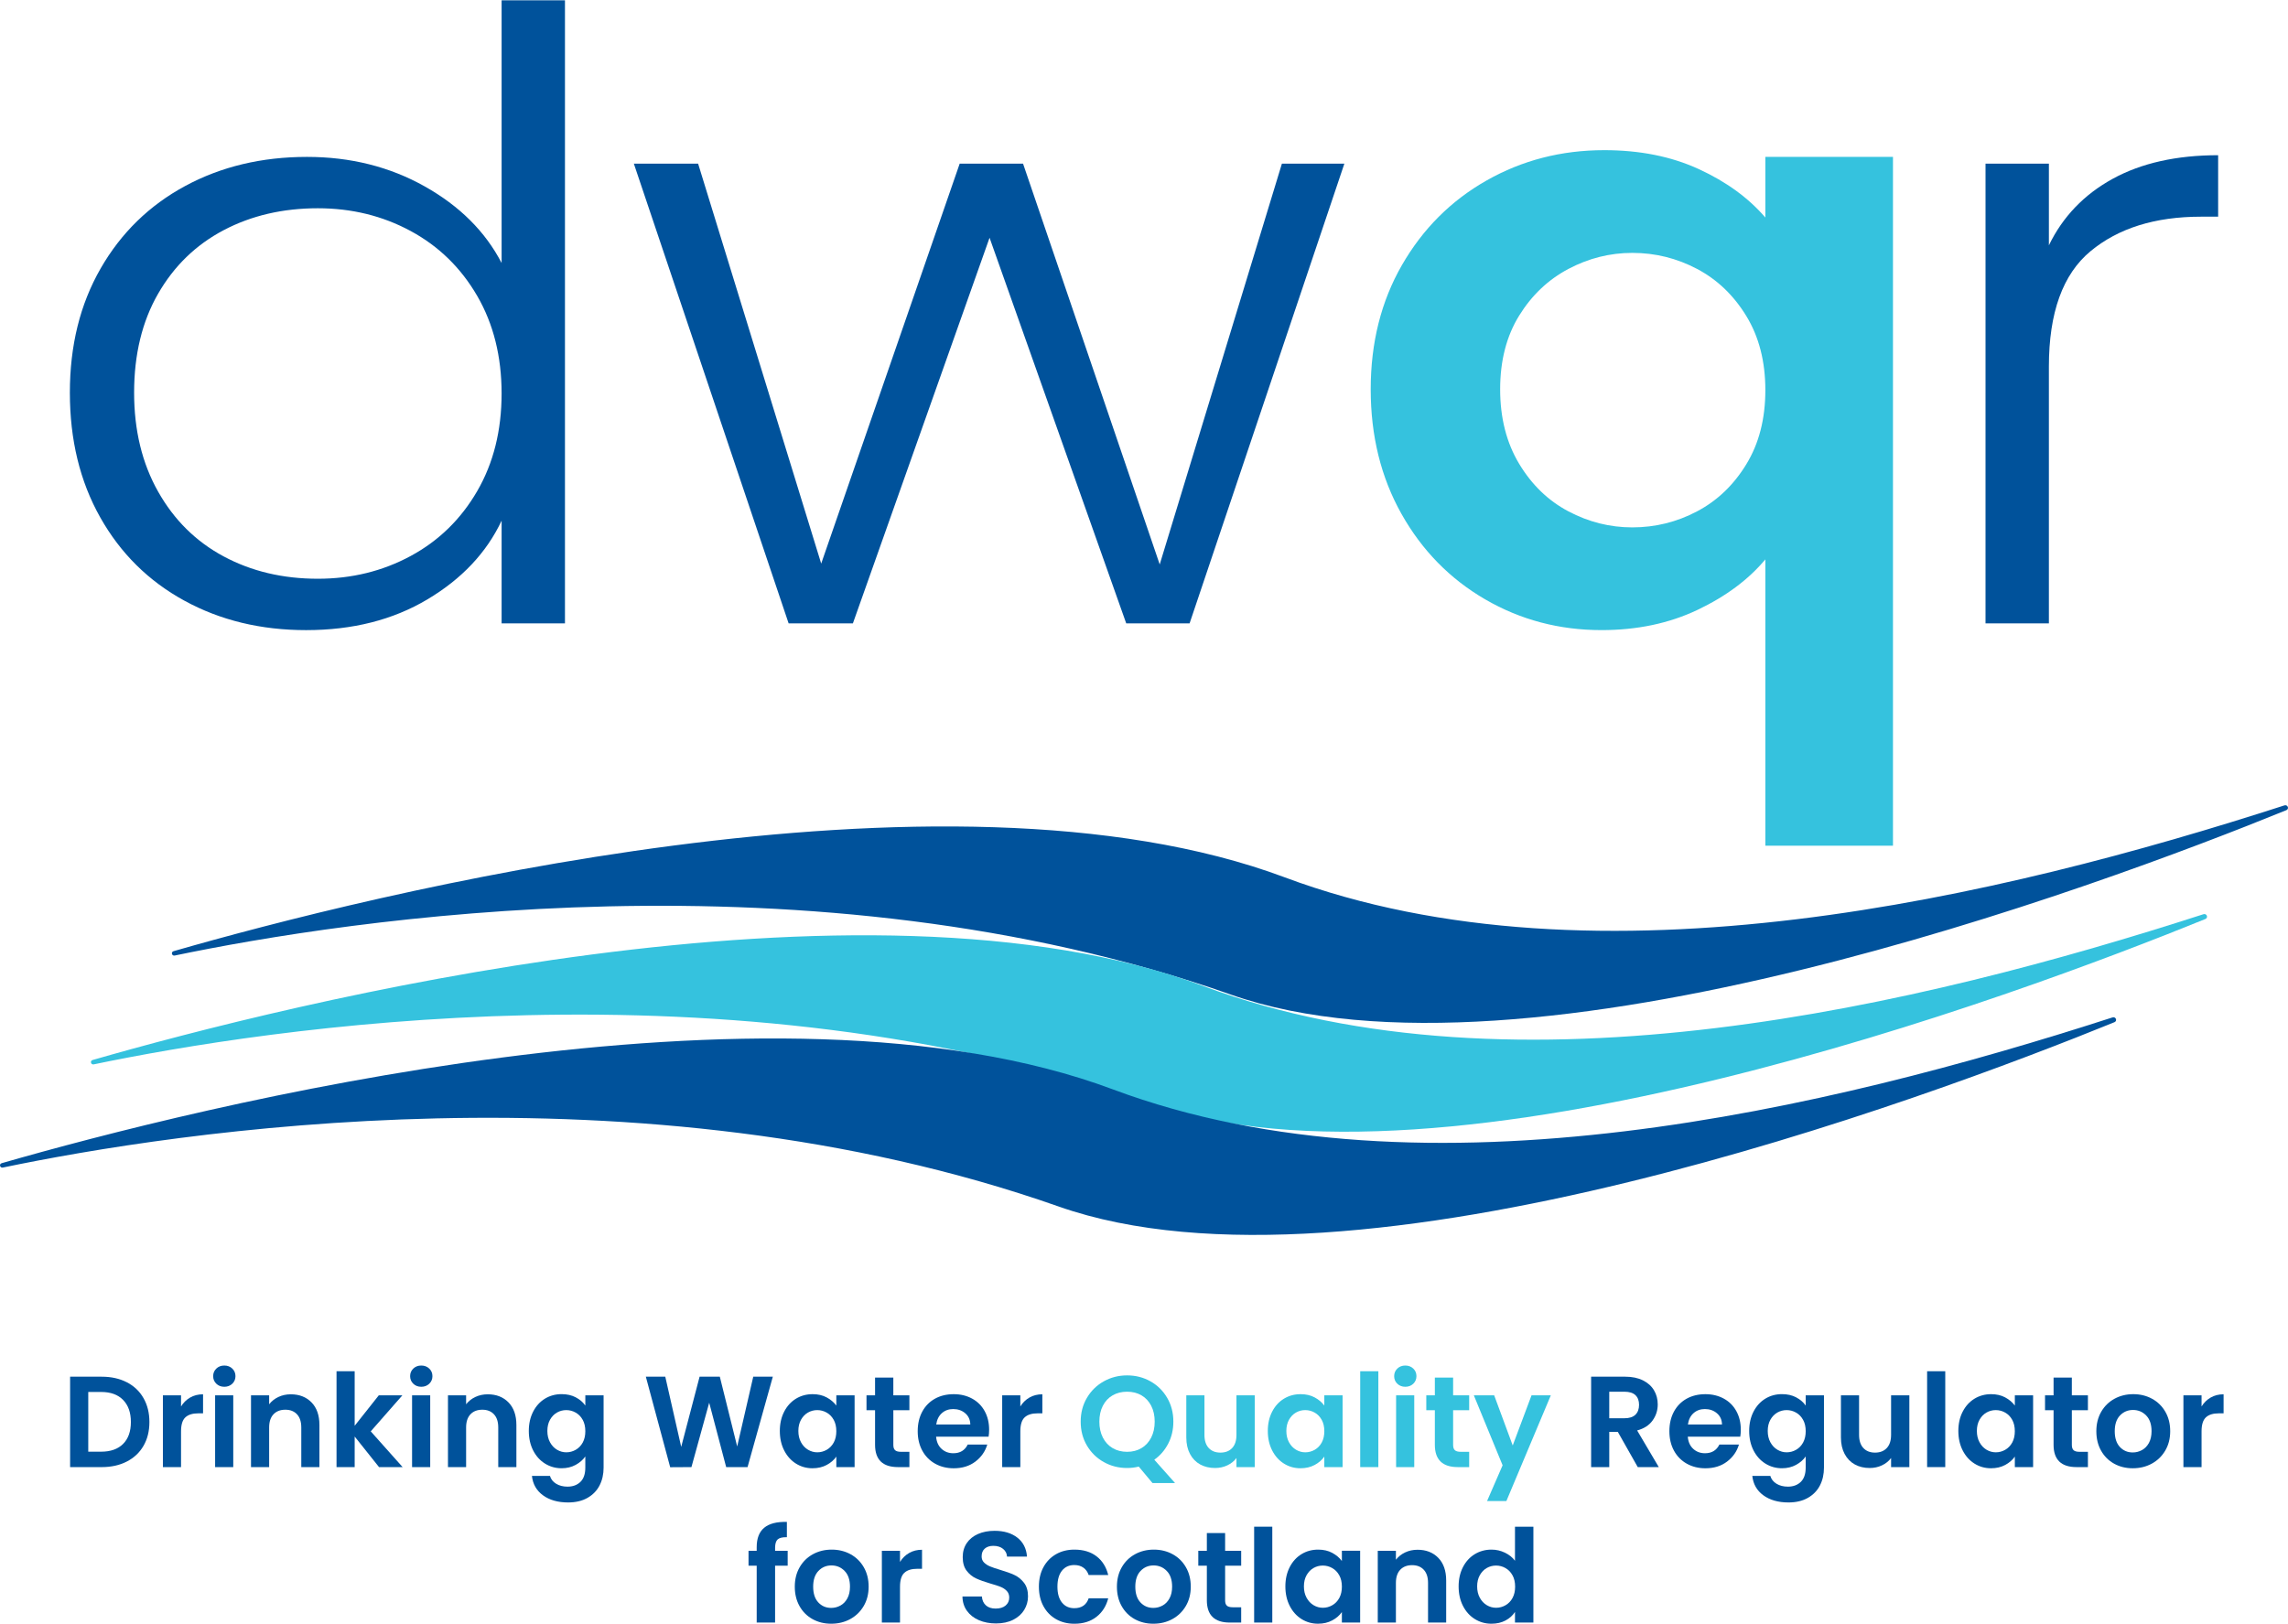 <?xml version="1.0" encoding="UTF-8"?><svg id="dwqr" xmlns="http://www.w3.org/2000/svg" width="200" height="142" viewBox="0 0 200 142"><g id="full-colour"><path d="M8.796,23.474c1.793-3.117,4.259-5.522,7.398-7.215,3.138-1.693,6.686-2.54,10.642-2.54,3.798,0,7.226.859,10.285,2.577,3.059,1.719,5.301,3.952,6.726,6.7V.025h5.538v54.483h-5.538v-8.982c-1.319,2.798-3.481,5.093-6.488,6.884-3.006,1.792-6.541,2.687-10.602,2.687-3.956,0-7.504-.858-10.642-2.577-3.139-1.717-5.591-4.147-7.358-7.289-1.768-3.14-2.65-6.773-2.65-10.897,0-4.123.896-7.742,2.69-10.86ZM41.71,25.867c-1.424-2.454-3.363-4.344-5.815-5.669s-5.156-1.988-8.11-1.988c-3.059,0-5.803.638-8.229,1.914-2.427,1.277-4.339,3.129-5.736,5.559-1.398,2.429-2.097,5.314-2.097,8.651,0,3.289.698,6.173,2.097,8.651,1.397,2.479,3.309,4.369,5.736,5.669,2.426,1.301,5.169,1.951,8.229,1.951,2.954,0,5.657-.663,8.11-1.988,2.453-1.325,4.391-3.214,5.815-5.669,1.424-2.454,2.136-5.301,2.136-8.541,0-3.239-.712-6.086-2.136-8.541Z" style="fill:#00529b;"/><path d="M117.515,14.308l-13.53,40.2h-5.538l-11.947-33.72-11.947,33.72h-5.617l-13.53-40.2h5.617l10.76,34.972,12.106-34.972h5.538l11.947,35.046,10.681-35.046h5.46Z" style="fill:#00529b;"/><path d="M122.547,23.18c1.82-3.166,4.285-5.632,7.398-7.399,3.111-1.767,6.54-2.651,10.286-2.651,3.111,0,5.867.552,8.268,1.657,2.4,1.104,4.338,2.516,5.815,4.233v-5.301h11.156v60.226h-11.156v-25.033c-1.477,1.767-3.455,3.239-5.934,4.417-2.48,1.178-5.275,1.767-8.387,1.767-3.693,0-7.081-.895-10.167-2.687-3.085-1.791-5.526-4.282-7.319-7.473-1.793-3.19-2.69-6.822-2.69-10.897,0-4.073.91-7.694,2.73-10.86ZM152.652,27.634c-1.107-1.815-2.545-3.19-4.312-4.123-1.768-.932-3.653-1.399-5.657-1.399-1.952,0-3.811.467-5.578,1.399-1.768.933-3.204,2.295-4.312,4.086-1.107,1.792-1.661,3.939-1.661,6.442s.554,4.675,1.661,6.516c1.108,1.841,2.544,3.228,4.312,4.16,1.767.933,3.626,1.399,5.578,1.399,2.004,0,3.889-.466,5.657-1.399,1.767-.932,3.205-2.307,4.312-4.123,1.108-1.815,1.662-3.976,1.662-6.479s-.554-4.662-1.662-6.479Z" style="fill:#35c2de;"/><path d="M184.677,15.633c2.504-1.373,5.578-2.062,9.217-2.062v5.375h-1.503c-4.009,0-7.227,1.007-9.653,3.019-2.426,2.013-3.639,5.375-3.639,10.086v22.456h-5.539V14.308h5.539v7.142c1.213-2.503,3.072-4.442,5.578-5.817Z" style="fill:#00529b;"/><path d="M11.084,120.862c.631.325,1.118.787,1.461,1.388s.515,1.297.515,2.09c0,.793-.172,1.486-.515,2.079s-.831,1.052-1.461,1.376-1.361.487-2.192.487h-2.764v-7.906h2.764c.831,0,1.561.162,2.192.487ZM10.761,126.253c.453-.453.68-1.091.68-1.914s-.226-1.467-.68-1.931c-.453-.465-1.095-.697-1.925-.697h-1.121v5.222h1.121c.83,0,1.472-.227,1.925-.68Z" style="fill:#00529b;"/><path d="M16.623,122.198c.328-.189.704-.283,1.127-.283v1.665h-.419c-.498,0-.874.117-1.127.351s-.379.642-.379,1.223v3.126h-1.586v-6.275h1.586v.974c.204-.332.47-.593.799-.782Z" style="fill:#00529b;"/><path d="M18.911,120.992c-.185-.177-.278-.398-.278-.663s.093-.485.278-.663.417-.266.697-.266c.279,0,.511.089.697.266.185.177.278.398.278.663s-.093.485-.278.663c-.185.177-.418.266-.697.266-.28,0-.512-.089-.697-.266ZM20.39,122.006v6.275h-1.586v-6.275h1.586Z" style="fill:#00529b;"/><path d="M27.231,122.623c.46.472.691,1.131.691,1.977v3.681h-1.586v-3.466c0-.498-.124-.881-.374-1.15-.249-.268-.589-.402-1.019-.402-.438,0-.784.134-1.037.402-.253.268-.379.651-.379,1.15v3.466h-1.586v-6.275h1.586v.782c.211-.272.481-.485.81-.64.329-.155.689-.232,1.082-.232.747,0,1.352.236,1.812.708Z" style="fill:#00529b;"/><path d="M33.132,128.281l-2.129-2.673v2.673h-1.586v-8.382h1.586v4.769l2.107-2.662h2.062l-2.764,3.149,2.786,3.126h-2.062Z" style="fill:#00529b;"/><path d="M36.128,120.992c-.185-.177-.278-.398-.278-.663s.093-.485.278-.663.417-.266.697-.266c.279,0,.511.089.697.266.185.177.278.398.278.663s-.093.485-.278.663c-.185.177-.418.266-.697.266-.28,0-.512-.089-.697-.266ZM37.606,122.006v6.275h-1.586v-6.275h1.586Z" style="fill:#00529b;"/><path d="M44.448,122.623c.46.472.691,1.131.691,1.977v3.681h-1.586v-3.466c0-.498-.124-.881-.374-1.15-.249-.268-.589-.402-1.019-.402-.438,0-.784.134-1.037.402-.253.268-.379.651-.379,1.15v3.466h-1.586v-6.275h1.586v.782c.211-.272.481-.485.81-.64.329-.155.689-.232,1.082-.232.747,0,1.352.236,1.812.708Z" style="fill:#00529b;"/><path d="M50.327,122.181c.355.185.634.425.838.719v-.895h1.597v6.32c0,.581-.117,1.101-.351,1.558-.234.457-.586.819-1.054,1.087-.468.268-1.035.402-1.699.402-.891,0-1.622-.208-2.192-.623-.57-.415-.893-.982-.968-1.699h1.575c.083.287.262.515.538.685.276.17.61.255,1.002.255.46,0,.834-.138,1.121-.413.287-.276.43-.693.43-1.252v-.974c-.204.295-.485.54-.844.736-.359.196-.768.295-1.229.295-.529,0-1.012-.136-1.45-.408-.438-.272-.783-.655-1.036-1.15-.253-.494-.38-1.063-.38-1.705,0-.634.127-1.197.38-1.688.253-.491.597-.868,1.031-1.133.434-.264.919-.396,1.456-.396.468,0,.879.092,1.234.277ZM50.938,124.152c-.151-.276-.355-.487-.612-.634s-.532-.221-.827-.221-.566.072-.815.215-.451.353-.606.628c-.155.276-.232.603-.232.98s.077.708.232.991c.155.283.358.5.612.651s.523.226.81.226c.295,0,.57-.074.827-.221s.461-.358.612-.634c.151-.276.226-.606.226-.991s-.075-.715-.226-.991Z" style="fill:#00529b;"/><path d="M67.555,120.375l-2.209,7.906h-1.869l-1.484-5.63-1.552,5.63-1.858.011-2.129-7.918h1.699l1.393,6.139,1.608-6.139h1.767l1.518,6.105,1.405-6.105h1.71Z" style="fill:#00529b;"/><path d="M68.546,123.433c.253-.491.597-.868,1.031-1.133.434-.264.919-.396,1.456-.396.468,0,.878.094,1.229.283s.632.427.844.713v-.895h1.597v6.275h-1.597v-.917c-.204.295-.485.538-.844.73-.359.193-.772.289-1.24.289-.529,0-1.01-.136-1.444-.408-.434-.272-.778-.655-1.031-1.15-.253-.494-.38-1.063-.38-1.705,0-.634.127-1.197.38-1.688ZM72.878,124.152c-.151-.276-.355-.487-.612-.634s-.532-.221-.827-.221-.566.072-.815.215-.451.353-.606.628c-.155.276-.232.603-.232.98s.077.708.232.991c.155.283.358.5.612.651s.523.226.81.226c.295,0,.57-.074.827-.221s.461-.358.612-.634c.151-.276.226-.606.226-.991s-.075-.715-.226-.991Z" style="fill:#00529b;"/><path d="M78.089,123.308v3.036c0,.212.051.364.153.459.102.094.273.141.515.141h.736v1.337h-.997c-1.337,0-2.005-.65-2.005-1.948v-3.024h-.748v-1.302h.748v-1.552h1.597v1.552h1.404v1.302h-1.404Z" style="fill:#00529b;"/><path d="M86.414,125.619h-4.587c.038.453.196.808.476,1.065.279.257.623.385,1.031.385.589,0,1.008-.253,1.257-.759h1.71c-.181.604-.529,1.101-1.042,1.49-.514.389-1.144.584-1.892.584-.604,0-1.146-.134-1.625-.402-.48-.268-.853-.647-1.121-1.139-.268-.491-.402-1.057-.402-1.699,0-.649.132-1.219.396-1.71.264-.491.634-.868,1.11-1.133.476-.264,1.023-.396,1.643-.396.596,0,1.131.128,1.603.385.472.257.838.621,1.099,1.093s.391,1.014.391,1.625c0,.226-.016.43-.046.612ZM84.817,124.554c-.008-.408-.155-.734-.442-.98s-.638-.368-1.053-.368c-.393,0-.723.119-.991.357-.268.238-.432.568-.493.991h2.979Z" style="fill:#00529b;"/><path d="M89.988,122.198c.328-.189.704-.283,1.127-.283v1.665h-.419c-.498,0-.874.117-1.127.351s-.379.642-.379,1.223v3.126h-1.586v-6.275h1.586v.974c.204-.332.47-.593.799-.782Z" style="fill:#00529b;"/><path d="M100.742,129.674l-1.201-1.438c-.333.083-.672.124-1.019.124-.74,0-1.42-.174-2.039-.521-.619-.347-1.11-.829-1.473-1.444-.363-.615-.544-1.312-.544-2.09,0-.77.181-1.463.544-2.078.362-.616.853-1.097,1.473-1.444.619-.347,1.299-.521,2.039-.521.748,0,1.429.174,2.044.521.616.347,1.103.829,1.462,1.444.358.615.538,1.308.538,2.078,0,.702-.149,1.342-.447,1.92-.299.578-.704,1.048-1.218,1.41l1.812,2.039h-1.971ZM96.404,125.698c.204.4.489.708.855.923.366.215.787.323,1.263.323s.895-.107,1.257-.323c.363-.215.646-.523.85-.923.204-.4.306-.865.306-1.393,0-.528-.102-.991-.306-1.388-.204-.396-.487-.7-.85-.912-.363-.212-.782-.317-1.257-.317s-.897.106-1.263.317c-.366.211-.651.515-.855.912s-.306.859-.306,1.388c0,.529.102.993.306,1.393Z" style="fill:#35c2de;"/><path d="M109.679,122.006v6.275h-1.597v-.793c-.204.272-.47.485-.799.64-.328.155-.685.232-1.07.232-.491,0-.925-.104-1.303-.311-.377-.207-.674-.513-.889-.917-.215-.404-.323-.885-.323-1.444v-3.681h1.586v3.455c0,.498.124.882.374,1.15s.589.402,1.019.402c.438,0,.782-.134,1.031-.402.25-.268.374-.651.374-1.15v-3.455h1.597Z" style="fill:#35c2de;"/><path d="M111.202,123.433c.253-.491.597-.868,1.031-1.133.434-.264.919-.396,1.456-.396.468,0,.877.094,1.229.283s.633.427.844.713v-.895h1.597v6.275h-1.597v-.917c-.204.295-.485.538-.844.73s-.772.289-1.24.289c-.528,0-1.01-.136-1.444-.408-.434-.272-.778-.655-1.031-1.15-.253-.494-.38-1.063-.38-1.705,0-.634.127-1.197.38-1.688ZM115.535,124.152c-.151-.276-.355-.487-.612-.634-.256-.147-.532-.221-.827-.221s-.566.072-.815.215c-.25.143-.451.353-.606.628-.155.276-.232.603-.232.98s.077.708.232.991.359.5.612.651.523.226.81.226c.295,0,.57-.074.827-.221.257-.147.461-.358.612-.634.151-.276.227-.606.227-.991s-.075-.715-.227-.991Z" style="fill:#35c2de;"/><path d="M120.485,119.899v8.382h-1.586v-8.382h1.586Z" style="fill:#35c2de;"/><path d="M122.144,120.992c-.185-.177-.277-.398-.277-.663s.093-.485.277-.663c.185-.177.418-.266.697-.266s.512.089.697.266c.185.177.277.398.277.663s-.093.485-.277.663c-.185.177-.418.266-.697.266s-.512-.089-.697-.266ZM123.623,122.006v6.275h-1.586v-6.275h1.586Z" style="fill:#35c2de;"/><path d="M127.021,123.308v3.036c0,.212.051.364.153.459s.274.141.515.141h.736v1.337h-.996c-1.337,0-2.005-.65-2.005-1.948v-3.024h-.748v-1.302h.748v-1.552h1.597v1.552h1.404v1.302h-1.404Z" style="fill:#35c2de;"/><path d="M135.561,122.006l-3.885,9.243h-1.688l1.359-3.126-2.514-6.116h1.778l1.62,4.383,1.643-4.383h1.688Z" style="fill:#35c2de;"/><path d="M143.161,128.281l-1.744-3.081h-.747v3.081h-1.586v-7.906h2.968c.612,0,1.132.107,1.563.323.43.215.753.506.969.872.215.366.323.776.323,1.229,0,.521-.151.991-.454,1.41-.302.419-.751.708-1.347.867l1.892,3.205h-1.836ZM140.669,124.01h1.325c.431,0,.751-.104.963-.311.211-.207.317-.496.317-.866,0-.363-.106-.644-.317-.844-.212-.2-.532-.3-.963-.3h-1.325v2.322Z" style="fill:#00529b;"/><path d="M152.121,125.619h-4.588c.038.453.196.808.476,1.065.279.257.623.385,1.031.385.588,0,1.008-.253,1.257-.759h1.71c-.181.604-.529,1.101-1.042,1.49-.514.389-1.144.584-1.892.584-.604,0-1.146-.134-1.625-.402-.48-.268-.854-.647-1.121-1.139-.268-.491-.402-1.057-.402-1.699,0-.649.132-1.219.396-1.71.265-.491.635-.868,1.11-1.133.476-.264,1.023-.396,1.643-.396.596,0,1.13.128,1.603.385s.838.621,1.099,1.093.391,1.014.391,1.625c0,.226-.016.43-.046.612ZM150.524,124.554c-.008-.408-.155-.734-.442-.98s-.638-.368-1.054-.368c-.393,0-.723.119-.991.357-.268.238-.433.568-.493.991h2.979Z" style="fill:#00529b;"/><path d="M157.002,122.181c.355.185.635.425.839.719v-.895h1.597v6.32c0,.581-.117,1.101-.351,1.558-.234.457-.586.819-1.054,1.087-.468.268-1.034.402-1.699.402-.891,0-1.622-.208-2.192-.623-.57-.415-.893-.982-.968-1.699h1.574c.083.287.262.515.538.685.276.17.61.255,1.002.255.46,0,.834-.138,1.121-.413.287-.276.431-.693.431-1.252v-.974c-.204.295-.485.54-.844.736s-.768.295-1.229.295c-.529,0-1.012-.136-1.45-.408-.438-.272-.783-.655-1.036-1.15-.253-.494-.38-1.063-.38-1.705,0-.634.127-1.197.38-1.688.253-.491.597-.868,1.031-1.133.434-.264.919-.396,1.456-.396.468,0,.879.092,1.234.277ZM157.614,124.152c-.151-.276-.355-.487-.612-.634-.256-.147-.532-.221-.827-.221s-.566.072-.815.215c-.25.143-.451.353-.606.628-.155.276-.232.603-.232.98s.077.708.232.991.359.5.612.651.523.226.81.226c.295,0,.57-.074.827-.221.257-.147.461-.358.612-.634.151-.276.227-.606.227-.991s-.075-.715-.227-.991Z" style="fill:#00529b;"/><path d="M166.902,122.006v6.275h-1.597v-.793c-.204.272-.47.485-.799.64-.328.155-.685.232-1.07.232-.492,0-.926-.104-1.303-.311-.377-.207-.673-.513-.889-.917-.215-.404-.323-.885-.323-1.444v-3.681h1.586v3.455c0,.498.124.882.374,1.15.249.268.589.402,1.019.402.438,0,.782-.134,1.031-.402.25-.268.374-.651.374-1.15v-3.455h1.597Z" style="fill:#00529b;"/><path d="M170.04,119.899v8.382h-1.586v-8.382h1.586Z" style="fill:#00529b;"/><path d="M171.564,123.433c.253-.491.597-.868,1.031-1.133.434-.264.919-.396,1.455-.396.468,0,.878.094,1.229.283s.632.427.843.713v-.895h1.597v6.275h-1.597v-.917c-.204.295-.485.538-.843.73-.359.193-.772.289-1.24.289-.529,0-1.01-.136-1.444-.408-.434-.272-.778-.655-1.031-1.15-.253-.494-.38-1.063-.38-1.705,0-.634.127-1.197.38-1.688ZM175.896,124.152c-.151-.276-.355-.487-.612-.634-.257-.147-.532-.221-.827-.221s-.566.072-.816.215c-.249.143-.451.353-.606.628-.155.276-.232.603-.232.98s.077.708.232.991c.154.283.358.5.611.651s.523.226.81.226c.295,0,.57-.074.827-.221.256-.147.46-.358.612-.634.151-.276.226-.606.226-.991s-.075-.715-.226-.991Z" style="fill:#00529b;"/><path d="M181.106,123.308v3.036c0,.212.051.364.153.459.102.094.273.141.515.141h.736v1.337h-.997c-1.336,0-2.005-.65-2.005-1.948v-3.024h-.747v-1.302h.747v-1.552h1.597v1.552h1.405v1.302h-1.405Z" style="fill:#00529b;"/><path d="M184.799,127.981c-.483-.268-.863-.647-1.139-1.139-.276-.491-.413-1.057-.413-1.699,0-.642.142-1.208.425-1.699.283-.491.67-.87,1.161-1.138.491-.268,1.038-.402,1.643-.402.604,0,1.151.134,1.642.402.491.268.878.647,1.161,1.138.283.491.424,1.057.424,1.699,0,.642-.145,1.208-.436,1.699-.29.491-.683.87-1.178,1.139-.494.268-1.047.402-1.659.402-.604,0-1.148-.134-1.631-.402ZM187.24,126.791c.252-.14.455-.349.606-.629.151-.279.227-.619.227-1.019,0-.596-.157-1.055-.47-1.376-.313-.321-.697-.482-1.15-.482s-.832.161-1.139.482c-.306.321-.458.78-.458,1.376,0,.597.149,1.055.447,1.376.298.321.674.481,1.127.481.287,0,.557-.07.81-.209Z" style="fill:#00529b;"/><path d="M193.243,122.198c.328-.189.704-.283,1.127-.283v1.665h-.419c-.498,0-.874.117-1.127.351s-.38.642-.38,1.223v3.126h-1.586v-6.275h1.586v.974c.204-.332.47-.593.799-.782Z" style="fill:#00529b;"/><path d="M68.852,136.901h-1.099v4.973h-1.608v-4.973h-.714v-1.302h.714v-.317c0-.77.219-1.337.657-1.699.438-.363,1.099-.532,1.982-.51v1.337c-.385-.008-.653.057-.804.193s-.226.381-.226.736v.261h1.099v1.302Z" style="fill:#00529b;"/><path d="M71.026,141.573c-.483-.268-.863-.647-1.138-1.139-.276-.491-.413-1.057-.413-1.699,0-.642.142-1.208.425-1.699s.67-.87,1.161-1.138c.491-.268,1.038-.402,1.642-.402.604,0,1.151.134,1.642.402.491.268.878.647,1.161,1.138s.425,1.057.425,1.699c0,.642-.146,1.208-.436,1.699-.291.491-.683.87-1.178,1.139-.495.268-1.048.402-1.659.402-.604,0-1.148-.134-1.631-.402ZM73.467,140.384c.253-.14.455-.349.606-.629.151-.279.226-.619.226-1.019,0-.596-.157-1.055-.47-1.376-.313-.321-.697-.482-1.15-.482-.453,0-.832.161-1.138.482-.306.321-.459.78-.459,1.376,0,.597.149,1.055.448,1.376.298.321.674.481,1.127.481.287,0,.557-.07.81-.209Z" style="fill:#00529b;"/><path d="M79.47,135.791c.328-.189.704-.283,1.127-.283v1.665h-.419c-.498,0-.874.117-1.127.351s-.379.642-.379,1.223v3.126h-1.586v-6.275h1.586v.974c.204-.332.47-.593.799-.782Z" style="fill:#00529b;"/><path d="M85.575,141.669c-.442-.189-.791-.46-1.048-.815-.257-.355-.389-.774-.396-1.257h1.699c.023.325.138.581.346.77.207.189.493.283.855.283.37,0,.661-.088.872-.266.211-.177.317-.41.317-.697,0-.234-.072-.427-.215-.578s-.323-.27-.538-.357c-.215-.086-.512-.183-.889-.289-.514-.151-.931-.3-1.252-.448-.321-.147-.597-.37-.827-.668s-.345-.697-.345-1.195c0-.468.117-.876.351-1.223.234-.347.562-.613.985-.799.423-.185.906-.278,1.45-.278.815,0,1.478.198,1.988.595.51.396.791.95.844,1.659h-1.745c-.015-.272-.13-.496-.345-.674-.215-.177-.5-.266-.855-.266-.31,0-.557.08-.742.238-.185.159-.278.389-.278.691,0,.212.07.387.209.527.14.14.313.253.521.34s.5.187.878.3c.513.151.933.302,1.257.453s.604.378.838.68c.234.302.351.699.351,1.189,0,.423-.11.815-.328,1.178-.219.362-.54.651-.963.866-.423.215-.925.323-1.506.323-.551,0-1.048-.094-1.49-.283Z" style="fill:#00529b;"/><path d="M91.21,137.031c.264-.487.631-.865,1.099-1.133.468-.268,1.004-.402,1.608-.402.778,0,1.421.194,1.931.583.51.389.851.935,1.025,1.637h-1.71c-.091-.272-.243-.485-.459-.64-.215-.155-.481-.232-.799-.232-.453,0-.812.164-1.076.493-.264.329-.396.795-.396,1.399,0,.597.132,1.059.396,1.388.264.329.623.493,1.076.493.642,0,1.061-.287,1.257-.861h1.71c-.174.68-.517,1.22-1.031,1.62-.513.4-1.155.6-1.925.6-.604,0-1.14-.134-1.608-.402-.468-.268-.834-.646-1.099-1.133s-.396-1.055-.396-1.705c0-.649.132-1.217.396-1.705Z" style="fill:#00529b;"/><path d="M99.184,141.573c-.483-.268-.863-.647-1.138-1.139-.276-.491-.413-1.057-.413-1.699,0-.642.142-1.208.425-1.699s.67-.87,1.161-1.138c.491-.268,1.038-.402,1.642-.402.604,0,1.151.134,1.642.402.491.268.878.647,1.161,1.138s.425,1.057.425,1.699c0,.642-.146,1.208-.436,1.699-.291.491-.683.87-1.178,1.139-.495.268-1.048.402-1.659.402-.604,0-1.148-.134-1.631-.402ZM101.626,140.384c.253-.14.455-.349.606-.629.151-.279.226-.619.226-1.019,0-.596-.157-1.055-.47-1.376-.313-.321-.697-.482-1.15-.482-.453,0-.832.161-1.138.482-.306.321-.459.78-.459,1.376,0,.597.149,1.055.448,1.376.298.321.674.481,1.127.481.287,0,.557-.07.81-.209Z" style="fill:#00529b;"/><path d="M107.091,136.901v3.036c0,.212.051.364.153.459s.274.141.515.141h.736v1.337h-.996c-1.337,0-2.005-.65-2.005-1.948v-3.024h-.748v-1.302h.748v-1.552h1.597v1.552h1.404v1.302h-1.404Z" style="fill:#00529b;"/><path d="M111.214,133.491v8.382h-1.586v-8.382h1.586Z" style="fill:#00529b;"/><path d="M112.737,137.025c.253-.491.597-.868,1.031-1.133.434-.264.919-.396,1.456-.396.468,0,.877.094,1.229.283s.633.427.844.713v-.895h1.597v6.275h-1.597v-.917c-.204.295-.485.538-.844.73s-.772.289-1.24.289c-.528,0-1.01-.136-1.444-.408-.434-.272-.778-.655-1.031-1.15-.253-.494-.38-1.063-.38-1.705,0-.634.127-1.197.38-1.688ZM117.07,137.745c-.151-.276-.355-.487-.612-.634-.256-.147-.532-.221-.827-.221s-.566.072-.815.215c-.25.143-.451.353-.606.628-.155.276-.232.603-.232.98s.077.708.232.991.359.5.612.651.523.226.81.226c.295,0,.57-.074.827-.221.257-.147.461-.358.612-.634.151-.276.227-.606.227-.991s-.075-.715-.227-.991Z" style="fill:#00529b;"/><path d="M125.723,136.215c.46.472.691,1.131.691,1.977v3.681h-1.585v-3.466c0-.498-.124-.881-.374-1.15-.249-.268-.589-.402-1.019-.402-.438,0-.784.134-1.037.402-.253.268-.379.651-.379,1.15v3.466h-1.586v-6.275h1.586v.782c.211-.272.481-.485.81-.64.328-.155.689-.232,1.082-.232.747,0,1.352.236,1.812.708Z" style="fill:#00529b;"/><path d="M127.881,137.025c.253-.491.599-.868,1.036-1.133.438-.264.925-.396,1.462-.396.408,0,.796.089,1.167.266.37.177.664.413.883.708v-2.979h1.609v8.382h-1.609v-.929c-.196.31-.471.559-.827.748-.355.189-.766.283-1.234.283-.529,0-1.012-.136-1.45-.408-.438-.272-.783-.655-1.036-1.15-.253-.494-.38-1.063-.38-1.705,0-.634.127-1.197.38-1.688ZM132.213,137.745c-.151-.276-.355-.487-.612-.634-.256-.147-.532-.221-.827-.221s-.566.072-.815.215c-.25.143-.451.353-.606.628-.155.276-.232.603-.232.98s.077.708.232.991.359.5.612.651.523.226.81.226c.295,0,.57-.074.827-.221.257-.147.461-.358.612-.634.151-.276.227-.606.227-.991s-.075-.715-.227-.991Z" style="fill:#00529b;"/><path d="M199.856,70.839c.277-.113.116-.509-.169-.417-24.604,7.946-60.035,16.514-87.39,6.289-29.855-11.159-80.278,1.61-97.122,6.457-.253.073-.159.436.099.382,14.805-3.083,55.561-9.517,92.291,3.406,26.045,9.164,75.991-9.481,92.292-16.117Z" style="fill:#00529b;"/><path d="M192.779,80.355c.277-.113.116-.509-.169-.417-24.604,7.946-60.035,16.514-87.39,6.289-29.855-11.159-80.278,1.61-97.122,6.457-.253.073-.159.436.099.382,14.805-3.083,55.561-9.517,92.291,3.406,26.045,9.164,75.991-9.481,92.292-16.117Z" style="fill:#35c2de;"/><path d="M184.831,89.378c.277-.113.116-.509-.169-.417-24.604,7.946-60.035,16.514-87.39,6.289-29.855-11.159-80.278,1.61-97.122,6.457-.253.073-.159.436.099.382,14.805-3.083,55.561-9.517,92.291,3.406,26.045,9.164,75.991-9.481,92.292-16.117Z" style="fill:#00529b;"/></g></svg>
